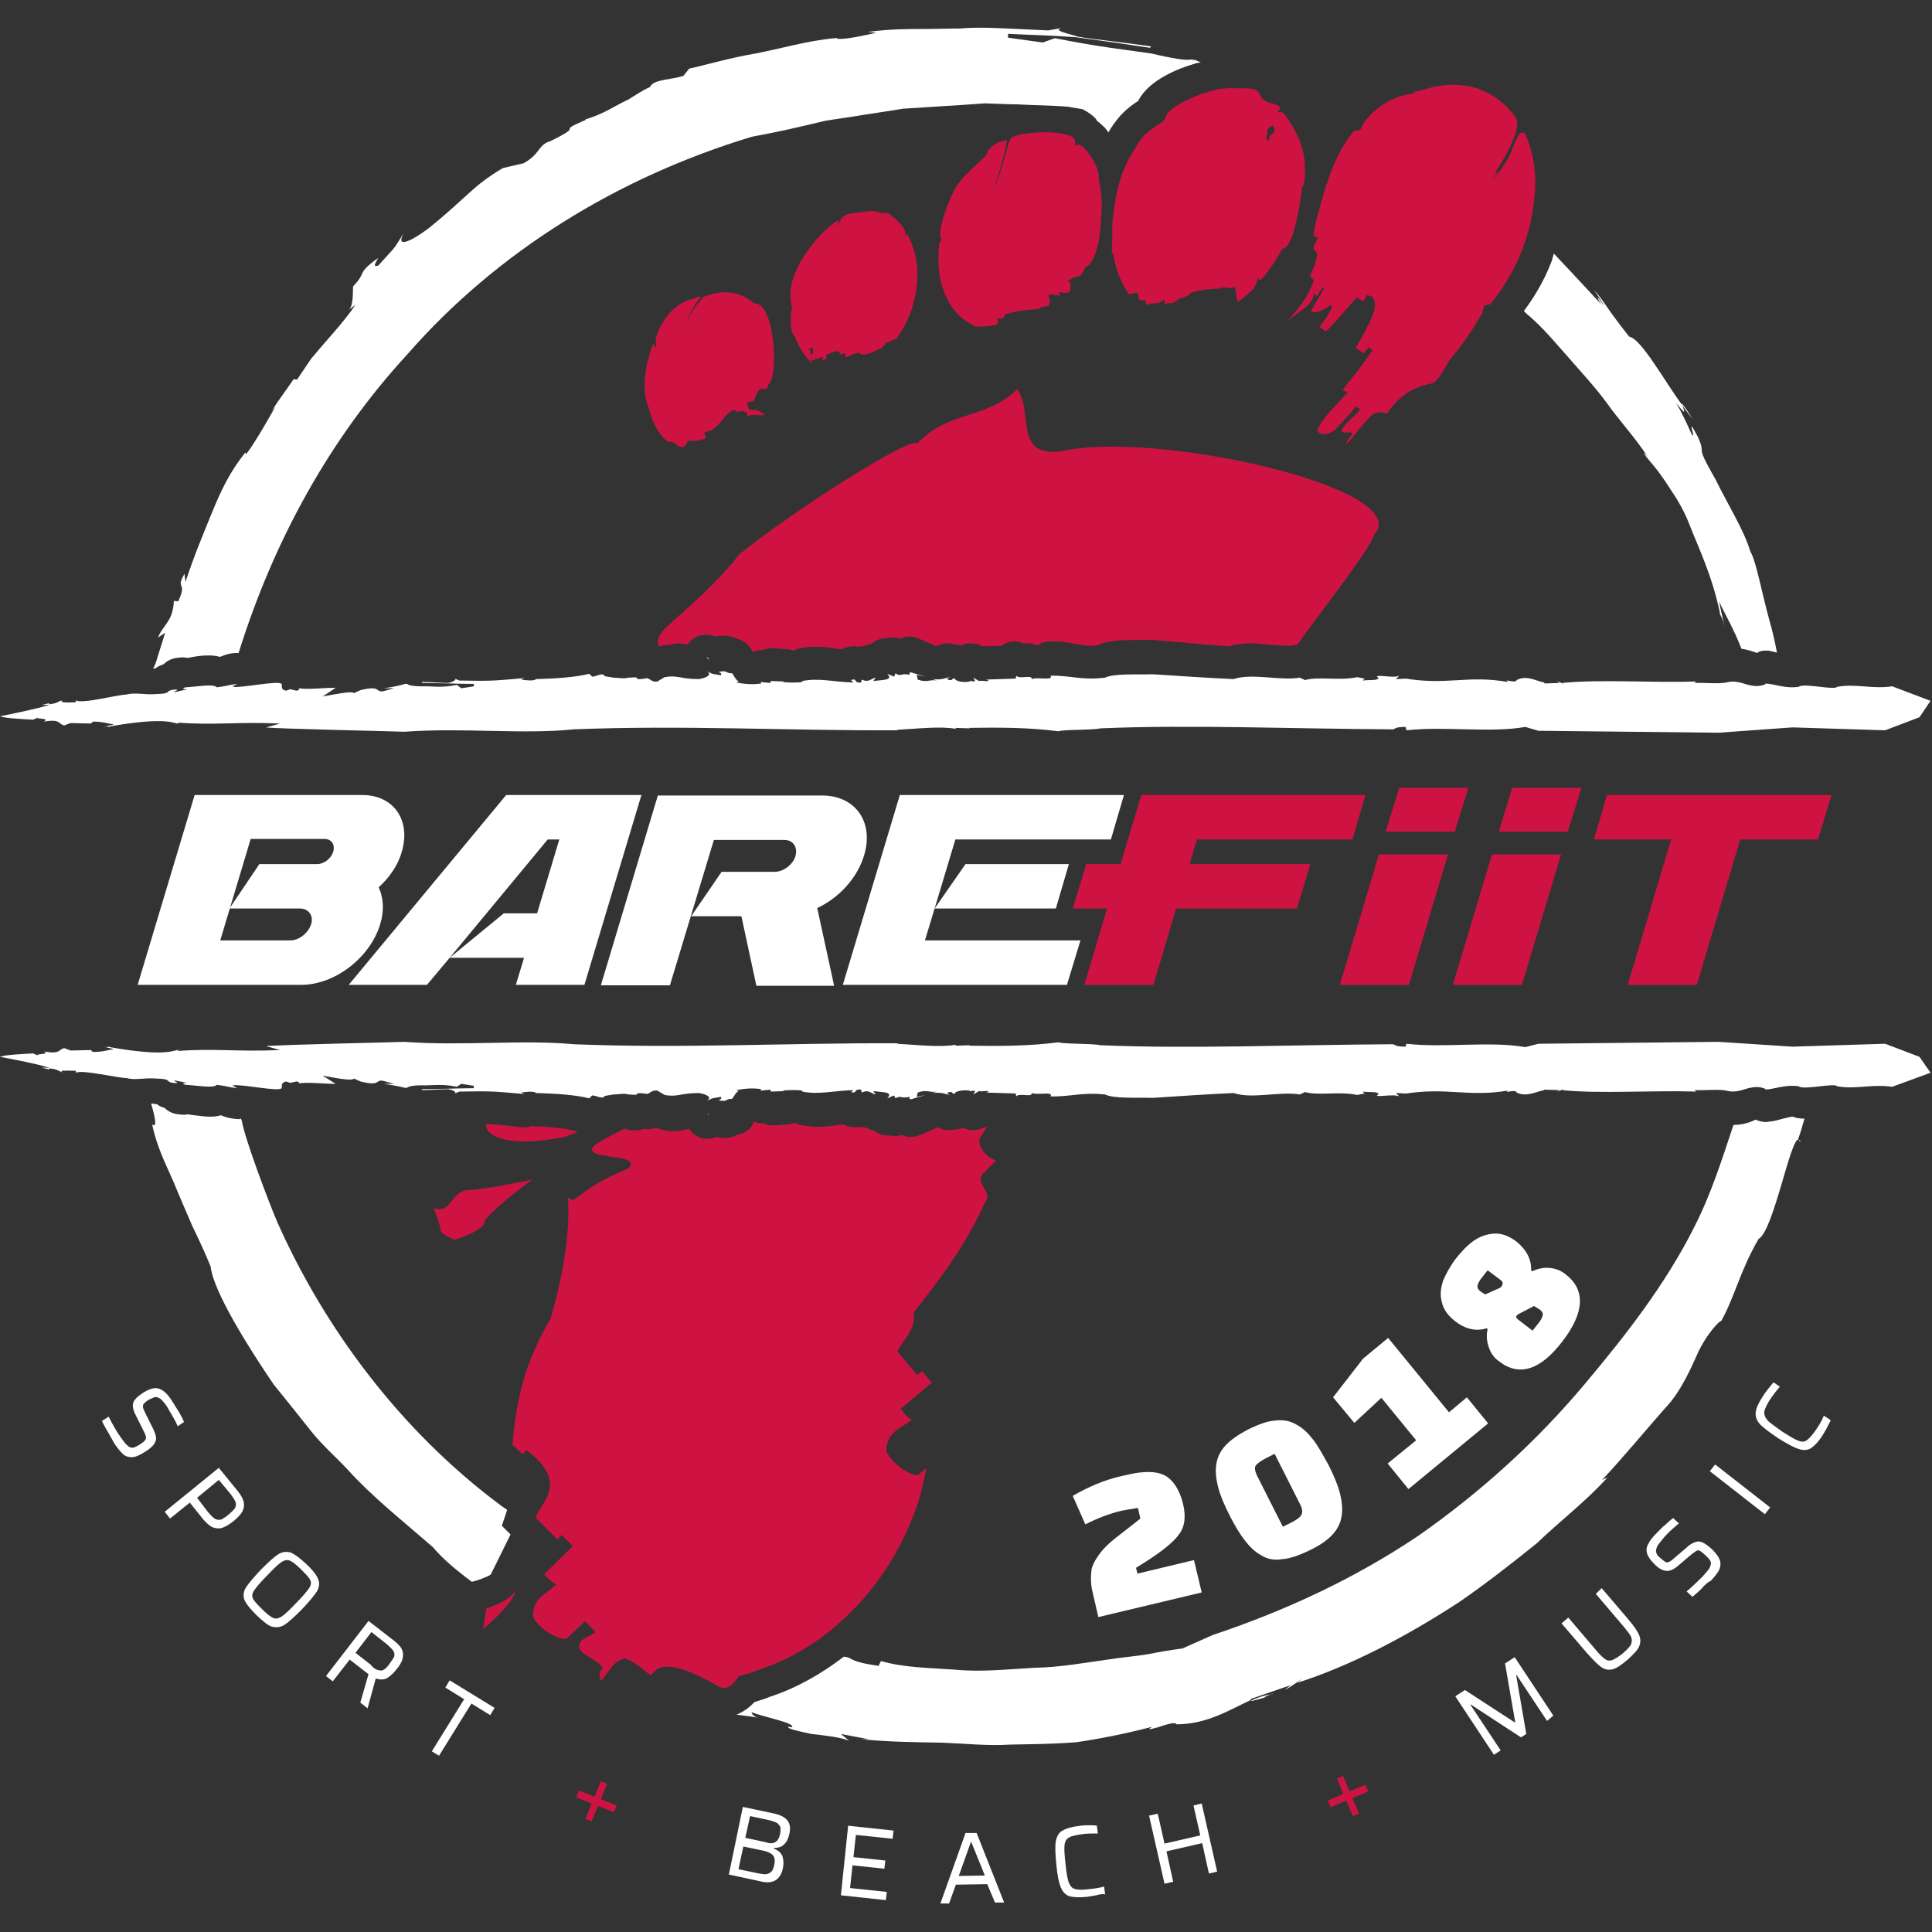 <?xml version="1.0" encoding="utf-8"?>
<svg version="1.1" id="Calque_1" xmlns="http://www.w3.org/2000/svg" xmlns:xlink="http://www.w3.org/1999/xlink" x="0px" y="0px"
	 viewBox="0 0 400 400" style="enable-background:new 0 0 400 400;" xml:space="preserve">
<rect x="0" y="0" width="400" height="400" fill="#333333" stroke="none"/>
<style type="text/css">
	.st0{fill:#CE1342;}
	.st1{fill:#FFFFFF;}
</style>
<g>
	<g>
		<g>
			<g>
				<g>
					<polygon class="st0" points="277.4,203.9 291.7,203.9 299.8,176.9 285.5,176.9 					"/>
					<polygon class="st0" points="289.7,163.1 286.9,172.2 301.2,172.2 304,163.1 					"/>
				</g>
				<g>
					<polygon class="st0" points="300.8,203.9 315.1,203.9 323.2,176.9 308.9,176.9 					"/>
					<polygon class="st0" points="313.1,163.1 310.3,172.2 324.6,172.2 327.4,163.1 					"/>
				</g>
				<polygon class="st0" points="379.2,164.6 332.7,164.6 330,173.8 346,173.8 337,203.9 351.3,203.9 360.3,173.8 376.4,173.8 				
					"/>
				<polygon class="st0" points="280,173.8 282.7,164.6 236.3,164.6 232,178.9 224.9,178.9 222.1,188.1 229.2,188.1 224.5,203.9 
					238.8,203.9 243.5,188.1 268.5,188.1 271.3,178.9 246.3,178.9 247.8,173.8 				"/>
			</g>
			<g>
				<g>
					<polygon class="st1" points="230,173.8 232.7,164.6 186.3,164.6 174.5,203.9 188.8,203.9 220.9,203.9 223.7,194.7 191.5,194.7 
						193.5,188.1 197.8,173.8 					"/>
					<polygon class="st1" points="221.3,178.9 199.9,178.9 193.5,188.1 218.6,188.1 					"/>
				</g>
				<path class="st1" d="M83.2,176.3c1.9-6.5-1.7-11.7-8.2-11.7H40.3l-11.8,39.3h33.9c6.9,0,14.2-5.6,16.3-12.5
					c0.9-2.9,0.7-5.5-0.3-7.7C80.6,181.7,82.4,179.2,83.2,176.3z M62.1,188.1c1.8,0,2.9,1.5,2.3,3.3c-0.6,1.8-2.5,3.3-4.3,3.3H45.6
					l6.3-21h15.3c1.4,0,2.2,1.1,1.8,2.6c-0.4,1.4-1.9,2.6-3.3,2.6H53.7l-6.2,9.2H62.1z"/>
				<path class="st1" d="M104.8,164.6l-32.6,39.3h16.2l4.7-5.6h15.4l-1.7,5.6H121l11.8-39.3H104.8z M104.3,189.1l-11.2,9.2
					l20.3-24.5h2.4l-4.6,15.3H104.3z"/>
				<path class="st1" d="M169.2,188c4.5-2.1,8.3-6.2,9.7-10.9c2.1-6.9-1.8-12.4-8.7-12.4h-34l-11.8,39.3h14.3l9.1-30.1h14.6
					c1.8,0,2.8,1.5,2.3,3.3c-0.5,1.8-2.5,3.3-4.3,3.3h-11l-6.3,9.2h10.4l3.1,14.4h16.1L169.2,188z"/>
			</g>
		</g>
		<g>
			<path class="st0" d="M110.3,244.2c0,0-9.9,2.1-13.4,2.2c-3.5,0.1-3.5,5.1-7.1,3.7c0,0,1.4,3.6,1.4,4.5c-0.1,0.9,2.9,2.1,2.9,2.1
				s6.6-2,6.2-4C102.7,249.9,107.3,246.3,110.3,244.2z"/>
			<path class="st0" d="M100.7,333l-0.7,4.3c0,0,6.6-5.5,6.6-7.9C105.5,331.6,100.7,333,100.7,333z"/>
			<path class="st0" d="M233.8,61c0-0.2,0-0.3-0.1-0.6c0.1,1.1,1.2-0.1,1.9,0.3c0.1,0.5,0.1,0.5,0.2,1.1c0.1,0.5,0.7,0.4,1.3,0.3
				c0.1,0.5,0.1,0.5,0.2,1.1c1.2-0.8,2.6,0.1,3.7-1.2c0.1,0.5,0.1,0.5,0.2,1.1c0.5-0.7,2,0.1,2.4-1.1c0.1,0.5,0.1,0.5,0.3,1
				c-0.1-0.5-0.3-1,0.4-1.2c1.9-0.4,2.3-1.2,2.3-1.2c0.9-0.3,2.3-0.6,3.5-0.7c1.2-0.1,2.2-0.3,2.3,0c1-1,2.2,0.3,3.2-0.6
				c0.4,1.1,0.3,2.3,0.7,3.2c1.1-0.8,2.1-1.6,3.1-2.6c0.9-1,1-2.6,1-2.6l0.3,0.7c0,0,0.4-0.1,0.7-0.4c1.5-1.8,2.9-3.9,4.1-6.1
				c0,0,0.1,0,0.1,0c1.6-0.3,2.8-4.6,3.7-10.6c0-0.3,0.1-0.5,0.1-0.8c0.1-0.5,0.1-0.9,0.2-1.4c0,0,0.9-0.7,0.5-5.4
				c-0.4-4.7-3.6-8.9-4.2-9.7c-0.1-0.1-0.2-0.1-0.2-0.2c-0.6-0.4-1.4-0.1-1.4-0.1s0.6-0.4,0.7-0.8c0.1-0.3-0.1-0.5-0.7-0.8
				c-0.1,0-0.2,0-0.2-0.1c-1.5-0.4-2.6-0.5-3.3-2.1c0-0.1-0.1-0.1-0.1-0.2c-0.3-0.9-2.1-1.1-4.2-1c-2.4-0.2-4.8,0.1-7.2,1
				c0,0-0.1,0-0.1,0c-2.1,0.7-7.3,2.9-7.8,4.8c0,0,0,0,0,0c-0.2,0.9-1.1,1.4-2.2,2.1c-1.2,0.8-2.6,1.8-3.7,3.7
				c-1.7,2.8-4,6-4.9,13.9c-0.3,1.7-0.4,3.4-0.3,5.1c0,1.2-0.1,2.4-0.1,3.8c0.1-0.1,0.2-0.2,0.3-0.3C230.9,55.7,232.1,58.6,233.8,61
				z M262.5,26.7l0.9-0.7c0.6,0.4,0.5,1.3,0.5,1.3s-0.5,0.5-0.8,0.6c-0.3,0.1-0.4,1.3-0.4,1.3l-0.5-0.4L262.5,26.7z"/>
			<path class="st0" d="M202,67.6c1.4,0.1,2.8-0.1,4.1-0.3c0.3,0,0.7-0.7,0.4-1.4l0.9,0.1c0.6,0,0.4-1,1-1c2.2-0.7,4.5-0.9,6.7-1
				c0,0,0-0.1,0.1-0.1c0.6-0.6,1.4-0.4,2-0.6c0.1-0.4,0.2-1.2,0.2-1.6l-0.3,0l0.1-0.7l0-0.1c0,0,0.1,0,0.1,0
				c0.9,0.1,1.7,0.3,2.6,0.4c-0.2,0-0.5-0.1-0.6-0.1c0.1-0.4,0.1-0.8,0-0.8c0.1,0,0.2,0.1,0.4,0.1c0.5,0.1,0.9,0.3,1.5,0
				c0.1,0,0.2-0.1,0.3-0.2c0-0.1,0.1-0.2,0.1-0.3c0.1-0.5,0.1-1.3-0.2-1.7c-0.2,0-0.4-0.1-0.5-0.1c0.5-0.3,1.1-0.6,1.6-0.8
				c0.4-0.2,0.8-0.2,1.2-0.3c0.4-0.6,0.8-1.2,1.1-1.9c0,0,0.1,0,0.1,0c1.8-0.7,2.9-5.6,3-9.2c0-0.2,0-0.3,0-0.5
				c0.4-2.9,0.2-5.7-0.4-8.2c0-0.1,0-0.1,0-0.2c0.2-3-3.2-7.2-4.2-7.2c0,0-0.5,0.1-0.5,0.2l-0.2,0.1c0-0.2,0-0.4,0-0.7
				c0,0,0-0.1,0-0.1c0.1-1.3-2.4-1.9-5.3-2c-1.8-0.1-3.7,0.1-5.3,0.3c-1,0.2-1.8,0.4-2.3,0.7c-0.1,0-0.2,0.1-0.3,0.1l0,0
				c-0.8,0.7-1.7,6.6-3.9,11.1c1.2-2.9,2.6-8,3-10.6c-2.3,0.3-3.9,1.7-4.2,2.8c0,0-0.1,0.1-0.1,0.2c-0.3,0.6-1.5,1.5-2.9,2.9
				c-1.5,1.4-3.3,3.2-4.2,5.4c-1.7,3.7-2.7,7.5-2.4,8.8c0.1,0.2,0.2,0.4,0.3,0.5c-0.2,0.2-0.3,0.4-0.5,0.7c-0.1,0.9-0.2,1.8-0.2,2.7
				C194.1,59.8,196.9,65.4,202,67.6z"/>
			<path class="st0" d="M164.6,69.7C164.6,69.7,164.6,69.7,164.6,69.7c0.8,2.2,2,4.2,3.6,5.5c0-0.3-0.3-0.5-0.4-0.7
				c0.5,0,0.5,0,0.5,0.1c0.5-0.1,1.3-0.6,1.8-0.6c0.5,0,0.1,0.4,0.2,0.6l0.9-0.3c-0.1-0.2-0.1-0.4-0.2-0.7c0.4-0.4,1.7-0.8,2.2-0.9
				c1,0,0.6,0.5,0.7,0.8c0-0.1,0.4-0.2,0.9-0.4c0-0.1,0-0.2,0-0.3c0.1,0.4,0.2,0.8,0.3,1.2l0.9-0.3l0-0.1c0.4-0.2,1.3-0.5,1.8-0.6
				c0.5,0.2,0.4,1,3.4-0.3l0-0.1c0.4-0.2,1.3-0.5,1.3-0.5c0.4-0.4,0.7-0.8,1.1-1.2c0,0,0.9-0.3,1.3-0.5l0,0.1c0-0.1,0.3-0.2,0.7-0.4
				c1.5-2.1,2.8-4.5,3.5-7.3c1.5-5.4,0.9-10.5-1.2-14.1l0.1-0.4l-0.2,0.2l-0.5,0.5c0,0,0.3-0.4,0-1.4c0-0.1,0-0.1-0.1-0.2
				c-0.5-1.1-3.3-3.3-3.3-3.3s-0.9,0.3-2.3-0.3c-0.6-0.1-1.1-0.1-1.7-0.1c-1,0.1-2,0.3-2.6,0.4c-0.1,0-0.2,0-0.3,0
				c-0.7,0-2.4,0.3-2.9,1.3l-0.9,1.8l0.5-1.6c-1.9,0.4-12.1,10.3-9.7,18C163.8,63.8,163.2,68.7,164.6,69.7z M168.2,71.9v0.3l0.2,0.2
				l-0.1,0.8c0,0-0.7,0.5-0.5,0.1c0.1-0.4-0.1-1.1-0.5-1L168.2,71.9z"/>
			<path class="st0" d="M138.3,91.5c1.6-0.3,1.6,1.1,3.1,1.1c0.7-0.3,0.7-0.9,1.1-1.4c1.1,0.3,2.8-0.1,3.7-0.5
				c-0.2-0.5-0.4-1-0.3-1.3c3.1-0.1,3.7-4,6.4-4.6c0,0-0.1,0.5,0,0.5c0,0,2.7-0.7,2.4,0.9c0.5-0.2,1-0.3,1.4-0.3
				c0.7,0,1.4,0.2,2.2,0c-0.4-0.6-1.1-0.6-1.6-1c-0.1-0.1-0.2-0.2-0.3-0.3c-0.2,1.1-0.5-0.3-1.3,0.3c0-0.7-0.5-0.8-0.4-1.7
				c0.4,0.2,1-0.2,1.4-0.1c0.3-1,0.5-2,1.5-2.7c0.4,0.2,0.8,0.1,1.2,0.1c0.1-0.3,0.2-0.6,0.3-0.9c2.2-1.7,1.3-17.2-3-16.8
				c0,0,0,0,0,0c-1.2-1-2.5-1.8-4.1-2.1c-2.1-0.4-4.3-0.1-6.4,0.8c-1.1,1.3-2.8,3.2-3.3,5.2c0.3-2.1,2.4-4.7,2.7-5.1l0,0
				c0.3-0.4-0.8-0.2-1.3,0.2c0,0,0,0,0,0c-2.7,0.6-5.3,2.4-7.2,6.3c-0.2,0.3-0.2,0.6-0.4,0.9c-0.7,1.8-0.1,3.2-0.1,3.2l-0.8-1
				c-3.3,8.8-0.9,13.2-0.9,13.2C135,87.4,136.3,89.9,138.3,91.5z"/>
			<path class="st0" d="M315.8,27.8c-0.3-0.4-0.7-0.5-0.8-0.2c0,0-0.4-0.7-1.8,3c-1.3,3.7-4.3,6.7-4.3,6.7l1.1-1.6l-0.3-0.2
				c0,0,2.4-3.5,3.7-6.9c1-2.4,0.7-3.7,0.5-4.2c-2.1-2.9-4.9-5.1-8.4-6.2c-3.5-1-7.2-0.8-10.9,0.4l0,0l-1.7,0.4l-0.3,0.4
				c-5.5,0.4-9.8,4.9-10.5,6.6c-0.7,1.7-1.1,0.6-1.9,1.3c-3.4,3.9-5.6,10.4-6.9,15.5c-0.6,2-1.1,4-1.4,6c0.3,0.2,0.6,0.3,1,0.3
				l-0.8,1.7c-0.6,1.1,1.1,1.3,0.5,2.4c-0.2,1.1-0.6,2.1-1,3.1c-0.1,0.3-0.3,0.6-0.4,0.9l0,0L272,58c-1.2,4-4.1,6.8-5.5,8.6
				c2.7-2.6,5.5-3.3,5.5-6c0.4,0.7,0.7,0.7,0.7,0.7l1.1-1.8l0.4,0.1l-2.8,4.8c0,0,1.1,0.9,3.4-0.8c2.1-1.5,0.1,1.7-0.4,2.4
				c0,0,0,0,0,0l-1.2,1.7c0.4,0.3,1.3,0.9,1.3,0.9c0.4-0.3,0.8-0.7,1.1-1.1c1.8-1.8,3.6-4.1,5.3-5.9c0,0,0.9,0.5,1.4,0.8l0.7-1.3
				c2,0.2,2,2.2,1.1,4.4c-0.9,2.2-2.5,4.9-3.4,6.5c0,0,0.1,0.1,0.1,0.1c0.5,0.3,1.2,0.8,1.6,1.1l0.2-0.3l0.7-1l0.9,0.6
				c-0.2,0.3-0.4,0.5-0.6,0.8c-1.1,1.6-2.2,3.2-3.4,4.6c-1.4,1.7-1.9,2.4-2.2,2.8c0.4,0.3,0.8,0.7,1.3,0.1c-1.9,2.6-5.1,5-6.5,8.1
				c-0.2,0.9,1.6,1.6,3.6,0.1c1.6-1.8,2.9-3,4.4-4.9l0.8,0.7c-1,1.3-3.1,2.7-3.8,4.3c-0.2,1,2.3-0.1,2.2,0.8
				c-0.6,0.6-1.1,1.2-1.3,2.2c1.7-1.9,3.7-4.7,5.6-6.4c0.9-0.3,1.9-0.6,2.8,0c2.4-3.6,5.4-5.6,9.3-6.3c1-0.1,2.4-2.5,3.6-4.7
				c2.6-3.1,4.9-6.4,6.9-9.9l0.4-1.6c0,0,1.1,0,1.4-0.4c2.6-3.2,4.9-7,6.5-11.2c1.3-3.4,2.1-6.8,2.4-10.1
				C318.3,36.6,317.6,31.8,315.8,27.8z"/>
			<g>
				<path class="st0" d="M110.1,233.1c-0.5,0.2-1,0.3-1.6,0.3c-0.2,0-0.4,0-0.6,0c-3.9-0.5-5.4-0.6-7.2-0.7c-0.5,2.5,4.7,4.8,14.3,3
					c0.7-0.1,1.4-0.2,2.2-0.4c0.8-0.3,1.6-0.6,2.4-1c-2-0.6-5.2-1-8.9-1.1C110.6,233.2,110.4,233.1,110.1,233.1z"/>
				<path class="st0" d="M142,133.4c0.1,0,0.2,0,0.3,0.1c0-0.1,0.1-0.2,0.2-0.2c0.9-1.3,2.3-1.9,3.7-1.9c0.6,0,1.2,0.1,1.8,0.4
					c0.7-0.2,1.3-0.2,1.8-0.2c1.1,0,2,0.3,2.6,0.6c1.4,0.3,2.6,1.2,3.3,2.5l0.1,0.3c0.6-0.2,1.2-0.4,1.8-0.4c0.1,0,0.2,0,0.3,0
					c0.5-0.2,1.1-0.4,1.8-0.4c0.1,0,0.2,0,0.3,0l2.8,0.2c0.5,0,0.9,0.1,1.3,0.3c0,0,0,0,0.1,0c0.3-0.1,0.5-0.2,0.8-0.3
					c1.3-0.4,2.6-0.5,4-0.5c1.5,0,2.9,0.2,4.3,0.4c0.3,0.1,0.7,0.1,1,0.1c0,0,0,0,0,0c0.8-0.4,1.6-0.6,2.4-0.6c0.2,0,0.5,0,0.9,0.1
					c0.2,0,0.5-0.1,0.7-0.1c0.2,0,0.4,0,0.5,0c0.2-0.1,0.5-0.2,0.7-0.3c0.4-0.1,0.8-0.2,1.1-0.3c0.8-0.7,1.9-1.1,2.9-1.1
					c0.2,0,0.4,0,0.6,0c0,0,0,0,0,0c0.4-0.1,0.7-0.1,1.1-0.1c0.4,0,0.8,0.1,1.2,0.2c0.3-0.1,0.6-0.2,1-0.3c0.3-0.1,0.7-0.1,1-0.1
					c0.6,0,1.2,0.1,1.8,0.4l3,1.3c0.2,0.1,0.4,0.2,0.6,0.3c0.4-0.2,0.9-0.4,1.5-0.5c0.3-0.1,0.7-0.1,1-0.1c0.4,0,0.8,0.1,1.2,0.2
					c0.5,0,0.9,0.1,1.4,0.3c0.7-0.4,1.4-0.5,2.2-0.5c0.7,0,1.5,0.2,2.2,0.6c0.1,0,0.2,0,0.3,0l3.8-0.1c0.5-0.4,1.1-0.7,1.8-0.8
					c0.3-0.1,0.6-0.1,0.9-0.1c0.6,0,1.2,0.1,1.8,0.4c0.2,0,0.5,0,0.7,0c0.8,0,1.5,0.1,2.1,0.4c0,0,0,0,0,0c0,0,0,0,0.1,0
					c0.7-0.5,1.5-0.7,2.4-0.8l0.6,0c1.9,0,3.4,0.2,4.7,0.5c1.2,0.2,2.2,0.4,3.4,0.4c0.4,0,0.8,0,1.3-0.1c2.4-1.1,5.6-1.1,8.7-1.1
					c0.8,0,1.7,0,2.4,0c0.1,0,0.1,0,0.2,0c0.1,0,0.3,0,0.4,0c2.2,0.2,4.1,0.4,5.9,0.5c3.1,0.3,6,0.6,9.7,0.8
					c1.3-0.4,2.8-0.6,4.4-0.6c1.5,0,2.9,0.2,4.3,0.3c1.1,0.1,2.2,0.2,3.3,0.2c0.6,0,1,0,1.4-0.1c0.2-0.1,0.5-0.1,0.7-0.1
					c4-5.7,9.7-12.9,13.1-18c1.4-2,2.5-3.8,2.8-4.8c8.7-9.6-45.3-21.7-64.6-17.3c-10.2,1.4-5.8-8-9.3-12.8
					c-6.7,6.4-14.1,4.3-20.7,11.2c-1.2-1.6-25.5,13.8-37,23.1c0,0-2.6,4.1-12.8,13c-0.5,0.4-0.8,0.7-1.3,1.2
					c-2.6,2.2-2.9,3.6-2.4,4.7c0.8-0.2,1.5-0.3,2.3-0.3C140.3,133,141.3,133.3,142,133.4z"/>
				<path class="st0" d="M203.7,233.4c-0.7,0.4-1.4,0.6-2.2,0.6c-0.7,0-1.5-0.2-2.2-0.5c-0.4,0.2-0.8,0.3-1.3,0.3
					c-0.4,0.1-0.9,0.2-1.3,0.2c-0.3,0-0.7,0-1.1-0.1c-0.6-0.1-1-0.3-1.5-0.5c-0.2,0.1-0.4,0.2-0.6,0.3l-3,1.3
					c-0.6,0.2-1.2,0.4-1.8,0.4c-0.4,0-0.7,0-1-0.1c-0.4-0.1-0.7-0.2-1-0.3c-0.4,0.1-0.8,0.2-1.2,0.2c-0.4,0-0.7,0-1.1-0.1
					c0,0,0,0,0,0c-0.2,0-0.4,0-0.6,0c-1.1,0-2.1-0.4-2.9-1.1c-0.4,0-0.8-0.1-1.1-0.3c-0.3-0.1-0.5-0.2-0.7-0.3c-0.2,0-0.4,0-0.5,0
					c-0.2,0-0.5,0-0.7-0.1c-0.4,0.1-0.7,0.1-0.9,0.1c-0.8,0-1.6-0.2-2.4-0.6c0,0,0,0,0,0c-0.3,0-0.7,0.1-1,0.1
					c-1.4,0.2-2.8,0.4-4.3,0.4c-1.4,0-2.7-0.2-4-0.5c-0.3-0.1-0.5-0.2-0.8-0.3c0,0,0,0-0.1,0c-0.4,0.2-0.8,0.2-1.3,0.3l-2.8,0.2
					c-0.1,0-0.2,0-0.3,0c-0.6,0-1.2-0.1-1.8-0.4c-0.1,0-0.2,0-0.3,0c-0.6,0-1.2-0.1-1.8-0.4l-0.1,0.3c-0.6,1.3-1.8,2.2-3.2,2.4
					c-0.6,0.3-1.5,0.7-2.7,0.7c-0.6,0-1.2-0.1-1.8-0.2c-0.6,0.2-1.2,0.4-1.8,0.4c-1.4,0-2.9-0.7-3.7-1.9c-0.1-0.1-0.1-0.2-0.2-0.2
					c-0.1,0-0.2,0-0.3,0.1c-0.8,0.2-1.7,0.4-2.9,0.4c-0.9,0-1.8-0.1-2.7-0.4c-0.3-0.1-0.6-0.2-0.9-0.3c-0.5,0.2-1,0.3-1.6,0.3
					c-0.3,0-0.5,0-0.8-0.1c-0.6,0.2-1.2,0.3-1.8,0.3c-0.1,0-0.2,0-0.3,0c-0.2,0-0.3,0-0.5,0c-0.5,0-1-0.1-1.5-0.3
					c-2.3,1.1-4.4,2.2-6.2,3.4c-3.3,3.3,10.3,1.5,7,4.8c-3.5,1.5-7,3.1-10,5.6c-0.5,0.4-1,0.6-1.4,1c-0.3-0.1-0.7-0.3-1.1-0.5
					c0.4,7-0.8,15.2-3.6,25c-2,3.4-3.7,6.9-5,10.8c-1.7,5.1-2.5,10.3-2.9,15.3c0.7,0.7,1.6,1.5,2.1,2l0.8-0.9c9,6.9,3,10.7,1.9,14
					c1.1,1.1,3.4,3.4,4.5,4.5l0.9-0.9l2.3,2.3c-2.4,2.4-4.6,4.5-6.9,6.8c-0.3,0.3-0.6,0.5-0.9,0.8c0.2-0.2,0.5-0.5,0.9-0.8
					c0.4-0.4,0.7-0.7,1-0.9c1.1,1.1,2.2,2.3,2.7,1.9c-0.7,0.6-1.5,1.2-2.3,1.8c-1.5,1.1-2.9,2.5-2.7,5.1c0.6,1.6,4.4,4.7,6.9,4.5
					c0.8-0.7,1.4-1.4,2.1-2c0.5-0.5,1.1-1,1.7-1.7l2.2,2.3c-0.4,0.4-1.2,0.7-1.9,1.1c-0.8,0.4-1.6,1-1.5,2.2
					c0.6,1.6,4.3,2.6,4.9,4.2c-0.5,0.5-1,0.9-0.4,2.6c1.3-1.2,2.2-3.5,4-4.3c0.3-0.1,0.6-0.3,0.9-0.4c1.3,0.5,2.7,1.3,4.3,2.7
					c0.4,0.3,0.7,0.5,1.1,0.9c0.1-0.3,0.4-0.3,0.6-0.6c1.5-2.1,5.3-1.4,10.4,1.2c0.9,0.5,1.8,0.9,2.8,1.5c2.1,1.3,3.4-0.4,4.5-2
					c1.7-0.4,3.2-0.9,4.7-1.5c5.8-2,11.3-5.2,16.2-9.6c7-6.2,12.7-14.6,16.1-24.6c0.8-2.4,1.3-4.9,1.8-7.3c-0.6,0.4-1.1,0.9-1.8,1.4
					c-2.5,0-6-3.4-6.5-5c0-3.3,2.3-4.5,4.2-5.7c0.5-0.3,0.9-0.6,1.3-0.9c-0.5,0.4-1.5-0.8-2.5-2.1c-0.5,0.4-1.5,1.2-2,1.6
					c2.9-2.4,5.3-4.4,8.1-6.8c0.1-0.1,0.2-0.1,0.3-0.2l-0.3-0.4l-1.7-2l-1,0.8c-1-1.2-3.1-3.7-4.1-4.9c0.9-2.1,3.7-4.3,3.4-7.6l0,0
					c0-0.1-0.1-0.3-0.1-0.4c5.6-7,11-14.3,14.9-23c1.7-1.8-2.3-3.9-0.5-5.8l2.7-2.7c-2.9-1.1-4.1-4-3.1-5c0.4-0.7,0.9-1.4,1.3-2.1
					l0,0C204,233.4,203.9,233.4,203.7,233.4z"/>
			</g>
		</g>
		<g>
			<path class="st1" d="M79.9,225.9C79.9,225.9,79.9,225.8,79.9,225.9l-0.4-0.1C79.6,225.8,79.8,225.9,79.9,225.9z"/>
			<path class="st1" d="M146.7,230.7c0-0.1,0-0.2,0.1-0.4c-0.1,0.2-0.2,0.5-0.5,0.7C146.4,230.9,146.5,230.8,146.7,230.7z"/>
			<path class="st1" d="M79.9,141.1c-0.1,0-0.3,0.1-0.4,0.1L79.9,141.1C79.9,141.1,79.9,141.1,79.9,141.1z"/>
			<path class="st1" d="M146.7,136.3c-0.1-0.1-0.2-0.2-0.5-0.3c0.3,0.2,0.5,0.5,0.5,0.7C146.7,136.5,146.7,136.4,146.7,136.3z"/>
			<path class="st1" d="M156.9,355.6C157.4,355.8,157.6,355.8,156.9,355.6L156.9,355.6z"/>
			<path class="st1" d="M73.3,59.7c0.1-0.1,0.1-0.2,0.2-0.3c0-0.3,0.1-0.6,0.1-0.9L73.3,59.7z"/>
			<path class="st1" d="M121.3,25c0.1,0,0.2-0.1,0.4-0.1C121.6,24.8,121.6,24.6,121.3,25z"/>
			<path class="st1" d="M263.3,350.7c0,0-0.1,0.1-0.2,0.1c0.2,0,0.4-0.1,0.6-0.1L263.3,350.7z"/>
			<path class="st1" d="M262.3,351.4c-1.3,0.3,0.2-0.4,0.8-0.6c-1.4,0.2-2.8,0.7-4.1,1.3C259,352.4,261.6,351.4,262.3,351.4z"/>
			<path class="st1" d="M372.4,236l0.4,0.5C372.7,236.1,372.6,236,372.4,236z"/>
			<path class="st1" d="M173,7.8c0,0.2,0.2,0.3,0.4,0.3c0.1,0,0.1,0,0.2,0L173,7.8z"/>
			<path class="st1" d="M365.4,134.7c0.1,0,0.3,0,0.4,0c0.3,0,0.5,0,0.8,0.1c0.5,0.1,0.8,0.2,1.3,0.3c-0.4-2.1-0.9-4.4-1.6-6.8
				c-1.6-5.8-2.7-12.1-3.9-14.1c-1.4-4.6-4.6-9.6-7.2-14.9c-4.7-8.2-1.7-4.5-3.7-8.9c-2.8-5.3,0,1.4-1.3-0.6c-1-2.2-2-4.4-3.2-6.4
				c2.6,3.3,1.5,1.3,1.3,0.5c-3.7-5-8.5-13.8-11-14.2c-5.2-6.6-4.9-7-7.3-9.7c0.7,1.1,2.1,3,2,3.2c-1.9-2.9-1.2-1.1-0.3,0
				c-1.7-1.8-5.9-6.4-10-10.7c-0.2,0.6-0.3,1.2-0.5,1.7c-1.4,3.7-3.4,7.1-5.7,10.2c0.2,0.2,0.3,0.3,0.5,0.5c3.6,3,6.2,6.3,8.9,9.3
				c2.7,3.1,5.4,6,7.9,9.4c2.4,3.4,5.5,6.7,8.3,10.9l-0.8-0.8c0.6,1.3,1.8,2,4.5,6c1.3,2.1,3.4,4.7,5.1,9.2c1.7,4.4,4.5,10,6.2,18
				l-0.1,0c0.4,1,0.6,0.9,1.1,3.1l-1.2-5.5c1.4,3,3,5.6,4.6,9.7c0,0,0,0,0,0.1c1.3,0.2,2.5,0.6,3.3,0.9
				C364.1,134.9,364.7,134.7,365.4,134.7z"/>
			<path class="st1" d="M369.2,231.6c-0.8,0.2-1.7,0.5-2.7,0.6c-0.3,0-0.5,0.1-0.8,0.1c-0.1,0-0.3,0-0.4,0c-0.6-0.1-1.3-0.2-1.8-0.5
				c-1,0.5-2.6,1.1-4.5,1.1c0,0-0.1,0-0.1,0c-2.4,7.2-4.7,14.5-8.2,21.3c-5.9,11.7-14,22.1-22.3,32c-10.1,12.1-21.9,22.8-34.8,31.8
				c-13.1,8.8-27.5,15.5-42.5,20.5l-6.3,2.8c-2.3,0.3-4.7,0.7-7.2,1.2c-2.4,0.4-5,0.6-7.6,1c-5.1,0.7-10.4,1.7-15.9,1.8
				c-5.4,0.3-10.9,0.9-16.2,0.4c-5.4-0.4-10.7-0.4-15.5-1.8l-0.5,1c-5.6-0.8-5.2-1.4-6.5-1.8c-0.2,0-0.5-0.1-0.7-0.1
				c-4.7,3.6-9.8,6.5-15.3,8.3c-0.9,0.4-2,0.7-3.2,1.1c-1.2,1.3-2.5,2.1-3.7,2.6c2.4,0.3,3.7,0.5,4.3,0.6c-0.5-0.2-1.1-0.5-1.2-1.1
				c2.9,1.1,9,2.2,8.4,3.1l-0.8-0.1c-0.3,0.4,2,0.9,4.8,1.5c2.8,0.3,6.2,0.7,7.8,1.4l-1.7-1.4l5.8,1.1l-1.6,0
				c6.4,0.6,11.8,0.6,16.8,0.7c5,0.2,9.5,0.7,14,0.4c4.5-0.1,9-0.1,13.8-0.5c4.8-0.7,9.9-1.7,15.7-3.2c-1.4,0.8-0.3,0.5,1.2,0.1
				c1.5-0.5,3.5-1.2,3.8-0.6c6.2,0,10.8-2.9,15.3-5c0-0.1,0-0.2,0.2-0.3l8.1-2.8c-4.2,3.3,5.3-3.4,1.4-0.5
				c10.7-3.4,22.3-9.4,33.5-16.7c5.5-3.8,10.9-8,16.1-12.2c4.9-4.7,10.2-8.7,14.6-13.6l-1.1,0.5c4.5-4.8,9.7-11.1,13-14.8
				c3.5-3.6,5.8-9.3,6.6-11c1.9-4.4,5.1-7.6,5-7c2.8-4.9,3.9-10.4,7.8-17.1c3.1-1.7,6.6-21,8.3-20.6l-0.1-0.1
				c0.5-1.4,0.9-2.8,1.3-4.2c-0.9,0-1.7-0.1-2.4-0.4C370.7,231.2,370,231.4,369.2,231.6z"/>
			<path class="st1" d="M49.2,231.7c-1.3-0.1-2.1-0.3-2.7-0.5c-0.2-0.1-0.5-0.2-0.8-0.3c-0.6,0.2-1.4,0.3-2.2,0.3
				c-1.1,0-2.2-0.2-3.3-0.3c-0.5-0.1-0.9-0.1-1.3-0.2c-0.2,0-0.4,0.1-0.6,0.1c-0.3,0-0.7,0-1.4-0.1c-1.1-0.1-2.1-0.6-2.8-1.3
				c-0.6-0.2-1.2-0.4-1.6-0.8c-0.1,0-0.1,0-0.2,0c-0.2,0-0.3,0-0.5-0.1c-0.2,0-0.3,0-0.5,0c0,0,0,0,0,0c0.8,2.8,1.3,5.1,0.2,4.3
				c1.2,5.7,3.6,9.6,5.3,14c1,2.3,1.9,4.5,3,7c1.2,2.5,2.5,5.2,3.8,8.4c0.6,5.3,8,17,13.1,24.5c2.8,3.4,5.3,6.6,7.7,9.6
				c2.4,3,5.2,5.4,7.7,8.1c4.9,5.4,10.7,10,17.5,15.9c2.1,2.5,5,4.9,8.1,7.2l1.4-0.4c0.8-0.3,1.9-0.7,2.5-1.1l4.1-8.3l-1.8-1.8
				l1.1-3.3c-0.4-0.3-0.9-0.6-1.3-0.9c-21.1-15.7-36.7-37.1-46.3-58.7c-1.8-4.2-6.7-17.2-7.3-20.8c-0.1-0.2-0.1-0.4-0.2-0.6
				c-0.1,0-0.3,0.1-0.4,0.1C49.3,231.7,49.3,231.7,49.2,231.7z"/>
			<path class="st1" d="M30,138.4c0,0,0-0.1,0-0.1L30,138.4C29.9,138.4,29.9,138.4,30,138.4C29.9,138.4,29.9,138.4,30,138.4z"/>
			<path class="st1" d="M32.3,138.3c0.5-0.4,1.1-0.6,1.6-0.8c0.7-0.7,1.7-1.2,2.8-1.3c0.6-0.1,1.1-0.1,1.4-0.1
				c0.3,0,0.4,0.1,0.6,0.1c0.4,0,0.8-0.1,1.3-0.2c1.1-0.2,2.2-0.3,3.3-0.3c0.8,0,1.6,0.1,2.2,0.3c0.4-0.1,0.6-0.2,0.8-0.3
				c0.6-0.2,1.4-0.5,2.7-0.5c0.1,0,0.1,0,0.2,0c0.1,0,0.1,0,0.2,0c7.2-23.1,18.8-44.3,34.9-61.8c18.6-21.3,43.6-36.7,71.4-45.1
				c3.3-0.6,6.7-1.3,10.1-2.1l5.1-1.2c1.7-0.3,3.5-0.5,5.3-0.8c3.6-0.6,7.2-1.1,10.8-1.7c3.7-0.2,7.4-0.5,11.2-0.7l5.7-0.4l5.7,0.2
				c0.3,0,0.5,0,0.8,0c3.6,0.2,7.2,0.2,10.8,0.5c0.9,0.2,1.9,0.3,2.9,0.5c1,0.5,1.9,1.1,2.6,1.8c0.2,0.2,0.3,0.4,0.4,0.6
				c0.8,0.6,1.4,1.2,1.7,1.5c0.2,0.3,0.5,0.6,0.7,0.9l0.4-0.7c0.7-1.1,1.4-2,2.1-2.8c1.4-1.5,2.7-2.4,3.5-2.9
				c0.1-0.1,0.2-0.1,0.2-0.2c2.2-4.3,8.5-6.7,11.3-7.5c0.5-0.2,1.1-0.3,1.6-0.4c-0.5-0.2-1-0.4-1.6-0.7l-0.1,0
				c0.3,0.1,0.5,0.2,0.5,0.3l-0.8-0.2c-0.8,0.3-3.9-0.2-8.1-1.2c-6-0.9-10.6-1.3-20.1-3.2l-2.5,0.9l-7.2-1l0-0.8
				c3.5,0.2,8.7,0.3,14,0.7c5.3,0.7,10.9,1.5,15.4,2.2l0.2-0.3c-5.4-0.8-11.5-1.4-15.1-2c-1.7-0.6-6.1-1.4-2.8-1.9l-3.4,0.6
				c-9.1-0.4-13.6-0.8-18.3-0.4c-2.3,0-4.7,0.1-7.7,0.1c-3,0-6.6,0-11.3,0.6l1.7,0.2c-3.7,0.8-7.4,1.6-8.5,1.1
				c-5.7,0.5-11.3,2.2-16.6,3.2c-5.3,0.9-9.9,2.3-13.6,3.1l-1.2,1.5c-2.3,0.8-6.3,0.7-6.9,2.3c-1.6,0.7-3,1.7-4.5,2.6
				c-3,1.4-4.6,2.7-8.2,3.9v0l0,0c-0.2,0.1-0.4,0.1-0.7,0.2l0.1,0.1c-6.9,3,0.4,0.6-7.3,4.4c-2.7,0.8-2,2.6-5.6,4.6l-4.3,1
				c-6.5,3.9-6.9,5.6-15.4,12.5c-4.2,3.1-6.9,4-5,0.8c-2.7,4.2-1.1,2.1-5.4,6.9c-1.1,0.3-0.7-0.3,0-1.6c-4.7,3.4-2.2,2.8-5.2,5.9
				c-0.1,1.6,0.1,3.7-0.8,4.8l1.3-1c-2.5,3.7-5.9,7.2-9.2,11.2L64.6,74l-3.1,4.6l-0.7-0.1c-1.5,2.2-3.1,4.3-4.5,6.5l0.7-0.8
				c-0.9,1.6-3.9,7-6,9.8l-0.2-0.3c-3.2,3.9-5.1,8-6.9,12.4c-1.8,4.4-3.7,8.9-5.5,14.4l-0.2-1.7c-2,3.4,0.7,1.4-1.3,5.7l-0.9-0.1
				c-0.2,4.3-2.2,4.9-3.3,7.6l1.5-1l-1.6,5.1c-0.3,1.1-0.6,1.8-0.9,2.3c0.1,0,0.3,0,0.4,0C32.2,138.3,32.3,138.3,32.3,138.3z"/>
			<path class="st1" d="M348.2,83.8c0.8,1.1,1.4,1.9,2.2,2.9C348.3,83.3,347.9,83.3,348.2,83.8z"/>
		</g>
		<path class="st1" d="M55.1,150.6l2.9-0.8c-9.2-0.4-13.4,0.4-21.3-0.2l0.4,0.2c-1.1,0.2-1.8-1.6-14.4,0.6v0.1c-0.4,0-0.4-0.2-1.3,0
			l2.2-0.5c-1.3-0.2-2.4-0.6-4.2-0.6c-0.4,0.1-0.5,0.3-0.5,0.4l-4.3-0.1l-1.3,0.5c-1.3-0.3-0.7-1.4-4.2-0.8c1.3-0.8-1.7-0.5-1.3-0.8
			c-0.2,0.1-0.6,0.2-0.9,0.4c-2.1-0.1-6-0.3-6.9-0.7c0,0,8.1-1.6,10.3-2.4c-2.9,0.2-0.8-0.1-0.2-0.3l0.2,0.2
			c1.8-0.2,1.8-0.7,2.6-0.8c0,0,0,0.1-0.1,0.1l-0.1-0.1c-0.1,0.1,0,0.1,0.1,0.2c0,0.1,0.1,0.2,0.5,0.2l-0.1,0c0.7,0.1,2,0,2.5,0
			l0-0.4c1.3,0.8,8.7-1.2,10.5-1.2c1.7-0.5,3.9,0.1,6.1-0.1c3.5-0.1,1.7-0.6,3.5-0.9c2.2-0.2-0.4,0.5,0.4,0.5l2.6-0.6
			c-1.5,0-0.7-0.3-0.4-0.4c2.3-0.1,5.8-0.8,6.5,0c3-0.4,3.1-0.7,4.4-0.7c-0.4,0.1-1.3,0.3-1.3,0.4c1.2-0.3,0.6,0.1,0.1,0.2
			c1.9,0.3,9.7-1.4,10.1-0.6v-0.2c0.4,0.6-0.3,1.3,1,1.6l0.9-0.3l1.3,0.3c0.9-0.2,0.4-0.4,0.4-0.5c2.1,0.3,5.1-0.1,7.7-0.1l-2.7,1.8
			c2.2-0.4,6.1-1.2,6.5-0.7l1.3-0.6c4.4-1.1,3,0.5,4.8,0.2l2.2-0.6l-2.2,0c2.2-0.3,3.1-0.5,4.8-1c0,0,0,0,0,0
			c-0.1,0-0.2,0.1-0.2,0.1l0.3,0c0.3,0.3,1.4,0.5,2.9,0.5c2.2-0.1,3.9,0.4,7.4-0.3l0.9,0.7l2.6-0.4v-0.5c-2.6,0-7.4-0.2-10.7-0.2
			l-0.1-0.2c2,0,4.2,0.2,5.5,0.2c0.6-0.1,2.2-0.7,1.1-1l1.2,0.5c6.5,0.1,6.6,0.1,13.4-0.5l-0.6,0.3c1.3,0.2,2.7,0.3,3.1-0.1
			c4.1-0.1,8.3-0.4,11-1.1l0.6,0.6c0.9,0,2.2-1,2.6-0.1l1.8,0.3c1.2,0,1.9,0.3,3.2,0v0l0,0c0.1,0,0.2,0,0.3-0.1c0,0,0,0,0,0.1
			c2.7-0.3,0,0.6,3,0.2c1-0.4,1.1,0.8,2.6,0.6l1.5-0.9c2.7-0.5,3.2,0.4,7.1,0.4c1.9-0.3,2.8-1.1,1.5-1.7c1.7,0.8,0.8,0.5,3,0.9
			c0.3-0.3,0.1-0.4-0.4-0.7c2-0.4,1.2,0.3,2.8,0.3c0.4,0.6,0.9,1.6,1.4,1.7l-0.6,0.2c1.6,0.3,3.4,0.5,5.2,0.2l-0.1-0.3l2,0.2
			l0.1-0.4l2.8,0.1l-0.4,0.1c0.7,0.1,2.9,0.2,4.1,0l0-0.2c3.5-0.7,6.4,0.2,10.6,0.3l-0.5-0.5c1.4-0.5,0.4,0.7,2.1,0.5l0.1-0.6
			c1.5,0.7,1.9-0.2,2.9-0.4l-0.5,0.7l1.9-0.2c2.1-0.2,1.3-0.9,1-1.3l1.4,0.6l0.3-0.7c1.1,0.8,1.1-0.1,2.9,0.3
			c0.2-0.2-0.3-0.4,0.3-0.5l3,0.9l-1.8-0.4l0.2,1c1.9,0.7,2.6-0.1,4,0.2l-0.9-0.3c2.2,0.2,2.3-0.2,3.6-0.4c-0.4,0.2-1,0.4-0.1,0.6
			c0.7,0.1,0.4-0.3,1-0.4c0.1,0.6,1.7,1,3.2,0.7c0-0.1,0-0.2-0.1-0.2c0.4,0.1,0.6,0.3,1.2,0.1l-0.4-0.7l1.2,0.7
			c0.8-0.2,2,0.3,1.9-0.2l-0.5-0.1l6.2-0.2l0.1-0.6c0.6,0.8,3.4-0.3,3.2,0.7c1.2-0.5,4.6,0.4,3.9-0.7c4.1-0.1,6.3,1,11.3,0.4
			c1.8-0.9,6.6-0.6,9.9-0.7c6.3,0.4,10.3,0.7,16.7,1c3.8-1.3,9.6,0.4,13.7-0.3l1.1,0.5c2.8-0.8,7,0.2,10.8-0.6
			c0.9,0.2,1.4,0.3,1.7,0.3c-0.2,0-0.4,0.1-0.5,0.4c1.1-0.2,3.3,0.1,3.2-0.6l-0.3-0.1c-0.2-0.7,3.3,0.3,4.6-0.3l-0.7,0.7l2.1-0.1
			l-0.6-0.1c9.1,1.6,13.2-0.7,21.7,0.8c-1.1-0.8,1.7,0.4,1.8-0.4c2.1-1.1,4,0.2,5.7,0.5c0,0,0,0.1,0.1,0.2l3.1-0.1
			c-1.8-1.1,2.2,0.9,0.5,0c8-0.8,18.5,0,27.8-0.3l-0.4,0.3c2.4-0.1,5.3,0.3,7.1-0.2c1.8-0.4,3.9,0.7,4.6,0.7c2,0.5,3.7-0.5,2.9-0.4
			c2.1,0.1,4.1,1.1,7,0.7c1-0.9,7.9,0.9,8-0.1l0,0.1c3.7-0.7,7.2,0.5,11.3-0.1c0,0-0.1-0.1-0.2-0.1l8.2,3.1l-2.3,3.4l-7.1,2.7
			l-19.2-0.6l-15.3,1.1l-37.3-0.4l-2.7-0.8c-7.3,1.3-16.7-0.2-24.6,0.7l-0.2-0.7c-2.2,0-2.1,0.4-2.6,0.5c-20.7-0.1-42-1-60.6-0.2
			c-1.8,0.4-7.3,0.2-8.7,0.6c-6-0.8-12.5-0.8-18.5-0.7l0.2,0.1l-2.9-0.1c-0.1,0.1-0.1,0.1,0,0.2c-3.2-0.6-8.3,0-12.2,0.2l0.2,0.1
			c-23,0.1-44.3-1.1-67.1-0.2c-10.6,1.1-22.9-0.4-35.1,0.5C81.9,151.4,57.3,150.9,55.1,150.6z"/>
		<path class="st1" d="M55.1,216.6l2.9,0.8c-9.2,0.4-13.4-0.4-21.3,0.2l0.4-0.2c-1.1-0.2-1.8,1.6-14.4-0.6v-0.1
			c-0.4,0-0.4,0.2-1.3,0l2.2,0.5c-1.3,0.2-2.4,0.6-4.2,0.6c-0.4-0.1-0.5-0.2-0.5-0.4l-4.3,0.1l-1.3-0.5c-1.3,0.3-0.7,1.3-4.2,0.7
			c1.3,0.7-1.7,0.4-1.3,0.8c-0.2-0.1-0.6-0.2-0.9-0.4c-2.1,0.1-6,0.3-6.9,0.7c0,0,8.1,1.5,10.3,2.3c-2.9-0.2-0.8,0.1-0.2,0.3
			l0.2-0.2c1.8,0.2,1.8,0.6,2.6,0.8c0,0,0-0.1-0.1-0.1l-0.1,0.1c-0.1-0.1,0-0.1,0.1-0.2c0-0.1,0.1-0.2,0.5-0.1l-0.1,0
			c0.7-0.1,2,0,2.5,0l0,0.4c1.3-0.7,8.7,1.1,10.5,1.1c1.7,0.5,3.9-0.1,6.1,0.1c3.5,0.1,1.7,0.6,3.5,0.9c2.2,0.2-0.4-0.5,0.4-0.5
			l2.6,0.5c-1.5,0-0.7,0.3-0.4,0.4c2.3,0.1,5.8,0.8,6.5,0c3,0.4,3.1,0.7,4.4,0.7c-0.4-0.1-1.3-0.3-1.3-0.4c1.2,0.3,0.6-0.1,0.1-0.2
			c1.9-0.3,9.7,1.4,10.1,0.6v0.2c0.4-0.6-0.3-1.2,1-1.6l0.9,0.3l1.3-0.3c0.9,0.2,0.4,0.4,0.4,0.4c2.1-0.3,5.1,0.1,7.7,0.1l-2.7-1.7
			c2.2,0.4,6.1,1.2,6.5,0.6l1.3,0.6c4.4,1.1,3-0.5,4.8-0.1l2.2,0.6l-2.2,0c2.2,0.3,3.1,0.5,4.8,0.9c0,0,0,0,0,0
			c-0.1,0-0.2-0.1-0.2-0.1l0.3,0c0.3-0.3,1.4-0.5,2.9-0.5c2.2,0.1,3.9-0.4,7.4,0.3l0.9-0.6l2.6,0.4v0.5c-2.6,0-7.4,0.2-10.7,0.2
			l-0.1,0.2c2,0,4.2-0.2,5.5-0.2c0.6,0.1,2.2,0.6,1.1,1l1.2-0.5c6.5-0.1,6.6-0.1,13.4,0.5l-0.6-0.3c1.3-0.2,2.7-0.3,3.1,0.1
			c4.1,0.1,8.3,0.4,11,1.1l0.6-0.6c0.9,0,2.2,0.9,2.6,0.1l1.8-0.3c1.2,0,1.9-0.3,3.2,0v0l0,0c0.1,0,0.2,0,0.3,0.1c0,0,0,0,0-0.1
			c2.7,0.3,0-0.5,3-0.2c1,0.4,1.1-0.8,2.6-0.6l1.5,0.9c2.7,0.5,3.2-0.4,7.1-0.4c1.9,0.3,2.8,1,1.5,1.7c1.7-0.8,0.8-0.5,3-0.9
			c0.3,0.3,0.1,0.4-0.4,0.7c2,0.4,1.2-0.3,2.8-0.3c0.4-0.6,0.9-1.6,1.4-1.6l-0.6-0.2c1.6-0.3,3.4-0.5,5.2-0.2l-0.1,0.3l2-0.2
			l0.1,0.4l2.8-0.1l-0.4-0.1c0.7-0.1,2.9-0.2,4.1,0l0,0.2c3.5,0.7,6.4-0.2,10.6-0.3l-0.5,0.4c1.4,0.4,0.4-0.7,2.1-0.5l0.1,0.6
			c1.5-0.7,1.9,0.2,2.9,0.4l-0.5-0.7l1.9,0.2c2.1,0.2,1.3,0.9,1,1.3l1.4-0.6l0.3,0.6c1.1-0.7,1.1,0.1,2.9-0.3
			c0.2,0.2-0.3,0.4,0.3,0.5l3-0.9l-1.8,0.4l0.2-0.9c1.9-0.7,2.6,0.1,4-0.2l-0.9,0.3c2.2-0.2,2.3,0.2,3.6,0.4c-0.4-0.2-1-0.4-0.1-0.6
			c0.7-0.1,0.4,0.3,1,0.4c0.1-0.6,1.7-0.9,3.2-0.7c0,0.1,0,0.2-0.1,0.2c0.4-0.1,0.6-0.3,1.2-0.1l-0.4,0.7l1.2-0.7
			c0.8,0.2,2-0.3,1.9,0.2l-0.5,0.1l6.2,0.2l0.1,0.6c0.6-0.8,3.4,0.3,3.2-0.7c1.2,0.5,4.6-0.4,3.9,0.7c4.1,0.1,6.3-0.9,11.3-0.4
			c1.8,0.9,6.6,0.6,9.9,0.7c6.3-0.4,10.3-0.7,16.7-1c3.8,1.3,9.6-0.4,13.7,0.3l1.1-0.5c2.8,0.8,7-0.2,10.8,0.6
			c0.9-0.2,1.4-0.3,1.7-0.3c-0.2,0-0.4-0.1-0.5-0.4c1.1,0.2,3.3-0.1,3.2,0.6l-0.3,0.1c-0.2,0.6,3.3-0.3,4.6,0.3l-0.7-0.7l2.1,0.1
			l-0.6,0.1c9.1-1.5,13.2,0.7,21.7-0.7c-1.1,0.7,1.7-0.4,1.8,0.4c2.1,1,4-0.2,5.7-0.5c0,0,0-0.1,0.1-0.1l3.1,0.1
			c-1.8,1,2.2-0.9,0.5,0c8,0.8,18.5,0,27.8,0.3l-0.4-0.3c2.4,0.1,5.3-0.3,7.1,0.2c1.8,0.4,3.9-0.7,4.6-0.7c2-0.5,3.7,0.5,2.9,0.4
			c2.1-0.1,4.1-1.1,7-0.7c1,0.9,7.9-0.9,8,0.1l0-0.1c3.7,0.7,7.2-0.5,11.3,0.1c0,0-0.1,0.1-0.2,0.1l8.2-3l-2.3-3.3l-7.1-2.7
			l-19.2,0.6l-15.3-1l-37.3,0.4l-2.7,0.7c-7.3-1.3-16.7,0.2-24.6-0.7l-0.2,0.6c-2.2,0-2.1-0.4-2.6-0.5c-20.7,0.1-42,1-60.6,0.2
			c-1.8-0.4-7.3-0.2-8.7-0.6c-6,0.8-12.5,0.8-18.5,0.7l0.2-0.1l-2.9,0.1c-0.1-0.1-0.1-0.1,0-0.2c-3.2,0.6-8.3,0-12.2-0.2l0.2-0.1
			c-23-0.1-44.3,1.1-67.1,0.2c-10.6-1-22.9,0.4-35.1-0.5C81.9,215.8,57.3,216.3,55.1,216.6z"/>
		<g>
			<path class="st1" d="M224.7,315.6l-2.6-5.9c3.3-1.9,6.6-3.3,10.1-4.1c1.4-0.3,2.6-0.6,3.5-0.7c1-0.1,2-0.2,3-0.1
				c1.1,0.1,2,0.4,2.7,0.8c1.6,1,2.8,2.9,3.5,5.6c0.7,2.8,0.4,5-0.9,6.6c-1.2,1.7-4.2,4-8.8,6.8l0.3,1.2l11.7-2.8l1.6,6.7l-21.4,5.1
				l-1.2-5.2c-0.4-1.6-0.4-3.1-0.2-4.7c0.2-0.9,0.8-2.1,1.9-3.5c0.6-0.8,1.5-1.7,2.6-2.6c1.1-0.9,2.2-1.7,3.2-2.5
				c1-0.8,1.8-1.4,2.4-1.9l-0.5-2.2c-1.3,0.2-2.4,0.4-3.5,0.6C229.6,313.4,227.1,314.4,224.7,315.6z"/>
			<path class="st1" d="M261.1,322c-1.3-0.7-2.4-1.8-3.4-3.1c-1-1.3-2.1-3.1-3.2-5.3c-1.1-2.2-1.9-4.1-2.3-5.7
				c-0.4-1.6-0.6-3.1-0.4-4.6c0.2-1.5,0.8-2.8,1.9-4c1.1-1.2,2.7-2.3,4.8-3.4c2.1-1,3.9-1.7,5.6-1.8c1.6-0.2,3.1,0.1,4.4,0.9
				c1.3,0.7,2.4,1.8,3.4,3.1c1,1.3,2,3.1,3.2,5.3c1.1,2.2,1.9,4.1,2.3,5.7c0.4,1.6,0.6,3.1,0.4,4.6c-0.2,1.5-0.8,2.8-1.9,4
				c-1.1,1.2-2.7,2.3-4.8,3.3c-2.1,1-4,1.7-5.6,1.8C263.8,323.1,262.4,322.8,261.1,322z M260.2,305.4l5.4,10.7l1.6-0.8
				c1.2-0.6,1.9-1.1,2.2-1.6s0.3-1.1-0.1-2l-5.4-10.7l-1.8,0.9c-1.1,0.6-1.8,1.1-2.1,1.5C259.7,303.8,259.8,304.5,260.2,305.4z"/>
			<path class="st1" d="M308.1,294.7l-16.5,13.6l-4.3-5.3l5.9-4.8l-7.2-8.8l-5.6,5.2l-4.4-5.3l6.2-8l5.2-4.3l12.6,15.4l3.7-3.1
				L308.1,294.7z"/>
			<path class="st1" d="M298.8,265.1c0.6-1.4,1.4-2.9,2.6-4.5c1.2-1.5,2.4-2.8,3.7-3.7c1.3-0.9,2.7-1.4,4.2-1.5
				c1.6-0.1,3.1,0.5,4.6,1.6c2.1,1.7,3.2,3.7,3.1,6l0.2,0.2c1.1-0.5,2.3-0.8,3.5-0.7c1.3,0.1,2.4,0.5,3.4,1.3
				c4.2,3.2,4,7.9-0.6,13.9c-4.6,6-9,7.4-13.2,4.1c-1-0.7-1.7-1.7-2.1-3c-0.4-1.2-0.5-2.4-0.2-3.6l-0.2-0.2
				c-2.2,0.7-4.4,0.2-6.6-1.5c-1.5-1.2-2.4-2.5-2.7-4C298.1,268.1,298.3,266.6,298.8,265.1z M307.5,268l2.9-1.3
				c0.2-0.1,0.4-0.2,0.5-0.4c0.3-0.5,0.3-0.8-0.1-1.2L308,263l-1.1,1.4c-0.6,0.7-0.9,1.3-1,1.8c-0.1,0.4,0.2,0.9,0.8,1.3L307.5,268z
				 M317.6,270.4l-2.9,1.5c-0.4,0.2-0.6,0.4-0.7,0.5c-0.2,0.2-0.1,0.5,0.3,0.8l3,2.3l1.1-1.4c0.6-0.7,0.9-1.3,1-1.8
				s-0.2-0.9-0.8-1.3L317.6,270.4z"/>
		</g>
	</g>
	<g>
		<path class="st1" d="M22.3,296.4c-0.5-0.8-0.9-1.6-1.2-2.2l1.4-0.9c0.8,1.6,1.6,3,2.3,4c0.4,0.6,0.8,1.1,1.1,1.5
			c0.3,0.3,0.6,0.6,0.9,0.8c0.3,0.1,0.6,0.2,0.9,0.1c0.3-0.1,0.7-0.3,1.2-0.6c0.6-0.4,0.9-0.6,1.1-0.9c0.2-0.2,0.3-0.5,0.2-0.7
			c0-0.3-0.2-0.7-0.5-1.3l-1.6-3.2c-0.4-0.8-0.6-1.4-0.6-2c0-0.5,0.2-1,0.6-1.4c0.3-0.4,0.9-0.8,1.6-1.3c1-0.6,1.8-0.9,2.5-0.9
			c0.7,0,1.3,0.3,1.9,0.8c0.6,0.5,1.2,1.3,1.8,2.3c0.4,0.7,0.9,1.4,1.3,2.1c0.4,0.7,0.7,1.3,0.9,1.8l-1.3,0.9
			c-0.2-0.5-0.5-1.1-0.9-1.8c-0.4-0.7-0.8-1.3-1.1-1.9c-0.4-0.7-0.8-1.2-1.1-1.5c-0.3-0.4-0.6-0.6-0.9-0.7c-0.3-0.2-0.6-0.2-0.9-0.1
			c-0.3,0.1-0.6,0.3-1.1,0.5c-0.5,0.3-0.8,0.6-1,0.8c-0.2,0.2-0.2,0.4-0.2,0.7c0,0.3,0.2,0.6,0.4,1.1l1.6,3.2
			c0.4,0.8,0.6,1.4,0.7,1.9c0.1,0.5-0.1,1-0.4,1.5c-0.3,0.4-0.9,1-1.9,1.6c-1.1,0.7-2,1.1-2.7,1.1c-0.7,0-1.4-0.2-1.9-0.7
			c-0.5-0.5-1.1-1.2-1.7-2.1C23.2,298,22.8,297.3,22.3,296.4z"/>
		<path class="st1" d="M45.3,303.9l4,4.9c0.7,0.9,1.1,1.7,1.2,2.4c0.1,0.7-0.1,1.3-0.4,1.9c-0.4,0.6-1,1.2-1.7,1.8
			c-0.8,0.6-1.5,1.1-2.1,1.3c-0.6,0.3-1.3,0.3-2,0.1c-0.7-0.2-1.4-0.8-2.2-1.7l-2.8-3.5l-4.1,3.3l-1.1-1.4L45.3,303.9z M43.1,313.1
			c0.6,0.7,1.1,1.2,1.5,1.4c0.4,0.2,0.8,0.2,1.2,0.1c0.4-0.2,0.9-0.5,1.5-1c0.6-0.5,1-0.9,1.3-1.3c0.2-0.3,0.3-0.7,0.2-1.2
			c-0.1-0.4-0.5-1-1-1.7l-2.5-3l-4.5,3.7L43.1,313.1z"/>
		<path class="st1" d="M50.6,331.2c-0.3-0.8-0.2-1.7,0.3-2.5c0.5-0.8,1.6-2.1,3.1-3.7c1.6-1.6,2.8-2.7,3.6-3.2
			c0.8-0.5,1.6-0.6,2.5-0.4c0.8,0.3,1.9,1.1,3.3,2.4c1.4,1.3,2.2,2.4,2.5,3.2c0.3,0.8,0.2,1.7-0.3,2.5c-0.5,0.8-1.6,2.1-3.1,3.7
			c-1.6,1.6-2.8,2.7-3.6,3.2c-0.8,0.5-1.6,0.6-2.5,0.4s-1.9-1.1-3.3-2.4C51.8,333.1,50.9,332,50.6,331.2z M56.6,335
			c0.5,0.2,1,0.1,1.7-0.3c0.6-0.4,1.6-1.3,3-2.8c1.4-1.4,2.3-2.5,2.7-3.1c0.4-0.6,0.5-1.2,0.2-1.7c-0.2-0.5-0.9-1.2-1.9-2.2
			c-1-1-1.8-1.6-2.3-1.8c-0.5-0.2-1.1-0.1-1.7,0.3c-0.6,0.4-1.6,1.3-3,2.8c-1.4,1.4-2.3,2.5-2.7,3.1c-0.4,0.6-0.5,1.2-0.2,1.7
			c0.2,0.5,0.9,1.2,1.9,2.2C55.3,334.2,56.1,334.8,56.6,335z"/>
		<path class="st1" d="M74.6,352.5l1.7-5.9l-0.3-0.2l-3.6-2.8l-3.5,4.5l-1.4-1.1l8.8-11.4l5.3,4.1c0.9,0.7,1.5,1.4,1.7,2
			c0.2,0.6,0.2,1.3,0,1.9c-0.2,0.6-0.6,1.3-1.2,2c-0.6,0.8-1.3,1.4-1.9,1.8c-0.7,0.4-1.5,0.4-2.4,0.1l-1.7,6.2L74.6,352.5z
			 M78.4,345.8c0.5,0.1,0.8,0.1,1.2-0.2c0.3-0.2,0.7-0.6,1.1-1.2c0.4-0.6,0.7-1,0.9-1.4c0.1-0.4,0.1-0.7-0.1-1.1
			c-0.2-0.4-0.7-0.8-1.3-1.4l-3.3-2.6l-3.3,4.3l3.2,2.5C77.3,345.4,77.9,345.7,78.4,345.8z"/>
		<path class="st1" d="M89.4,362.6l6.7-10.8l-3.9-2.4l0.9-1.5l9.3,5.7l-0.9,1.5l-3.9-2.4l-6.7,10.8L89.4,362.6z"/>
		<path class="st0" d="M121.2,376.6l1.3-3.2l-3.2-1.3l0.6-1.4l3.2,1.3l1.3-3.2l1.3,0.5l-1.3,3.2l3.3,1.3l-0.6,1.4l-3.3-1.3l-1.3,3.2
			L121.2,376.6z"/>
		<path class="st1" d="M153.8,374.1l6.6,1.4c1.3,0.3,2.2,0.8,2.7,1.5c0.5,0.7,0.6,1.7,0.3,2.8c-0.2,0.9-0.6,1.7-1.1,2.1
			c-0.5,0.5-1.2,0.7-2.1,0.7l0,0.1c0.9,0.4,1.5,0.9,1.8,1.6c0.2,0.7,0.3,1.5,0.1,2.4c-0.2,1.2-0.7,2-1.4,2.5
			c-0.7,0.5-1.8,0.7-3.3,0.3l-6.5-1.4L153.8,374.1z M158.8,388c0.4-0.1,0.7-0.3,1-0.6c0.2-0.3,0.4-0.7,0.5-1.3
			c0.2-0.9,0.1-1.5-0.2-1.9c-0.3-0.4-1-0.8-1.9-1l-4.3-0.9l-1,4.7l4.3,0.9C157.9,388,158.4,388.1,158.8,388z M160.5,381.4
			c0.5-0.3,0.8-0.8,1-1.6c0.1-0.6,0.1-1,0.1-1.4c-0.1-0.3-0.3-0.6-0.6-0.9c-0.3-0.2-0.8-0.4-1.5-0.6l-4.2-0.9l-1,4.5l4.2,0.9
			C159.3,381.7,160,381.7,160.5,381.4z"/>
		<path class="st1" d="M174.1,392.4l1.5-14.4l9.4,1l-0.2,1.7l-7.6-0.8l-0.5,4.6l6.6,0.7l-0.2,1.7l-6.6-0.7l-0.5,4.7l7.6,0.8
			l-0.2,1.7L174.1,392.4z"/>
		<path class="st1" d="M206,393.9l-1.6-3.8l-6.5,0.1l-1.4,3.9l-1.8,0l5.2-14.6l2.3,0l5.7,14.4L206,393.9z M201.1,381.4l-0.1,0
			l-2.5,7l5.4-0.1L201.1,381.4z"/>
		<path class="st1" d="M227,392.4c-0.6,0.1-1.2,0.2-1.8,0.3c-1.7,0.2-3,0.1-3.8-0.1c-0.8-0.3-1.4-0.9-1.8-1.9
			c-0.4-1-0.7-2.5-0.9-4.7c-0.2-2.1-0.3-3.7-0.1-4.8c0.2-1,0.6-1.8,1.4-2.2c0.8-0.5,2-0.8,3.7-1c0.6-0.1,1.2-0.1,1.8-0.1
			c0.6,0,1.2,0,1.6,0.1l0.2,1.6c-1.1,0-2,0-2.9,0.1c-1.5,0.2-2.5,0.4-3,0.7c-0.6,0.3-0.9,0.8-1,1.6c-0.1,0.8,0,2.1,0.2,3.9
			c0.2,1.9,0.4,3.2,0.7,3.9c0.3,0.7,0.7,1.2,1.3,1.3c0.6,0.2,1.6,0.2,3.1,0c1.1-0.1,2.1-0.3,2.9-0.5l0.2,1.6
			C228.2,392.1,227.6,392.2,227,392.4z"/>
		<path class="st1" d="M250.3,387.9l-1.4-6.3l-7.4,1.7l1.4,6.3l-1.8,0.4l-3.2-14.1l1.8-0.4l1.4,6.2l7.4-1.7l-1.4-6.2l1.7-0.4
			l3.2,14.1L250.3,387.9z"/>
		<path class="st0" d="M280.1,376l-1.4-3.2l-3.2,1.4l-0.6-1.4l3.2-1.4l-1.3-3.2l1.3-0.5l1.3,3.2l3.3-1.4l0.6,1.4l-3.3,1.4l1.4,3.2
			L280.1,376z"/>
		<path class="st1" d="M320.3,356.3l-6.3-9.5l-0.1,0l2.1,12.2l-1.1,0.7l-10.4-6.8l-0.1,0l6.3,9.5l-1.4,0.9l-8-12.1l2-1.3l10.3,6.7
			l0.1-0.1l-2.1-12.1l2-1.3l8,12.1L320.3,356.3z"/>
		<path class="st1" d="M331.6,328.8l5.3,6.2c1.2,1.4,2,2.5,2.4,3.4c0.4,0.8,0.4,1.6,0.1,2.4c-0.3,0.8-1.2,1.7-2.4,2.8
			c-1.3,1.1-2.3,1.8-3.1,2c-0.8,0.2-1.6,0.1-2.3-0.4c-0.8-0.5-1.7-1.5-3-2.9l-5.3-6.2l1.4-1.2l5.7,6.7c0.8,1,1.5,1.6,1.9,1.9
			s0.9,0.4,1.5,0.2c0.5-0.2,1.2-0.6,2.2-1.4c0.9-0.8,1.5-1.4,1.7-1.9c0.2-0.5,0.2-1,0-1.5c-0.2-0.5-0.8-1.2-1.6-2.2l-5.7-6.7
			L331.6,328.8z"/>
		<path class="st1" d="M352.3,328.9c-0.7,0.7-1.3,1.2-1.9,1.7l-1.2-1.1c1.4-1.2,2.5-2.3,3.3-3.1c0.5-0.6,0.9-1,1.2-1.4
			c0.3-0.4,0.4-0.7,0.5-1.1c0.1-0.3,0-0.6-0.2-0.9c-0.2-0.3-0.5-0.6-0.9-1c-0.5-0.4-0.8-0.7-1.1-0.9c-0.2-0.1-0.5-0.2-0.8,0
			s-0.6,0.4-1.1,0.8l-2.7,2.3c-0.7,0.6-1.3,0.9-1.8,1s-1,0-1.5-0.2c-0.5-0.2-1-0.6-1.6-1.2c-0.8-0.8-1.3-1.5-1.5-2.2
			c-0.2-0.7-0.1-1.4,0.3-2c0.3-0.7,0.9-1.4,1.8-2.3c0.6-0.6,1.1-1.2,1.8-1.7c0.6-0.6,1.1-1,1.5-1.3l1.2,1.1
			c-0.4,0.3-0.9,0.8-1.5,1.3c-0.6,0.5-1.1,1.1-1.5,1.5c-0.5,0.6-0.9,1.1-1.2,1.5c-0.3,0.4-0.4,0.7-0.5,1.1c-0.1,0.3,0,0.6,0.1,0.9
			c0.1,0.3,0.4,0.6,0.8,0.9c0.4,0.4,0.8,0.6,1,0.8c0.2,0.1,0.5,0.1,0.7,0c0.2-0.1,0.6-0.3,1-0.7l2.7-2.3c0.6-0.6,1.2-0.9,1.7-1.1
			c0.5-0.2,1-0.2,1.5,0c0.5,0.2,1.2,0.7,2,1.4c0.9,0.9,1.5,1.7,1.7,2.4c0.2,0.7,0.1,1.4-0.2,2c-0.3,0.6-0.9,1.3-1.7,2.2
			C353.5,327.6,352.9,328.2,352.3,328.9z"/>
		<path class="st1" d="M365.4,313.5l-11.4-8.9l1.1-1.4l11.4,8.9L365.4,313.5z"/>
		<path class="st1" d="M378.4,295.3c-0.3,0.6-0.6,1.1-0.9,1.6c-0.9,1.5-1.8,2.4-2.5,2.9c-0.8,0.5-1.6,0.5-2.6,0.2
			c-1-0.3-2.4-1.1-4.2-2.2c-1.8-1.2-3.1-2.2-3.8-2.9c-0.7-0.8-1-1.6-0.9-2.5c0.1-0.9,0.6-2,1.6-3.5c0.3-0.5,0.7-1,1.1-1.5
			c0.4-0.5,0.7-0.9,1-1.2l1.3,0.9c-0.7,0.8-1.3,1.6-1.8,2.3c-0.8,1.2-1.3,2.2-1.4,2.8c-0.1,0.6,0.1,1.2,0.6,1.8
			c0.5,0.6,1.6,1.3,3.1,2.4c1.6,1,2.7,1.7,3.4,1.9c0.7,0.3,1.3,0.2,1.8-0.2c0.5-0.4,1.2-1.2,2-2.4c0.6-0.9,1.1-1.8,1.4-2.6l1.4,0.9
			C379,294.2,378.7,294.7,378.4,295.3z"/>
	</g>
</g>
</svg>
